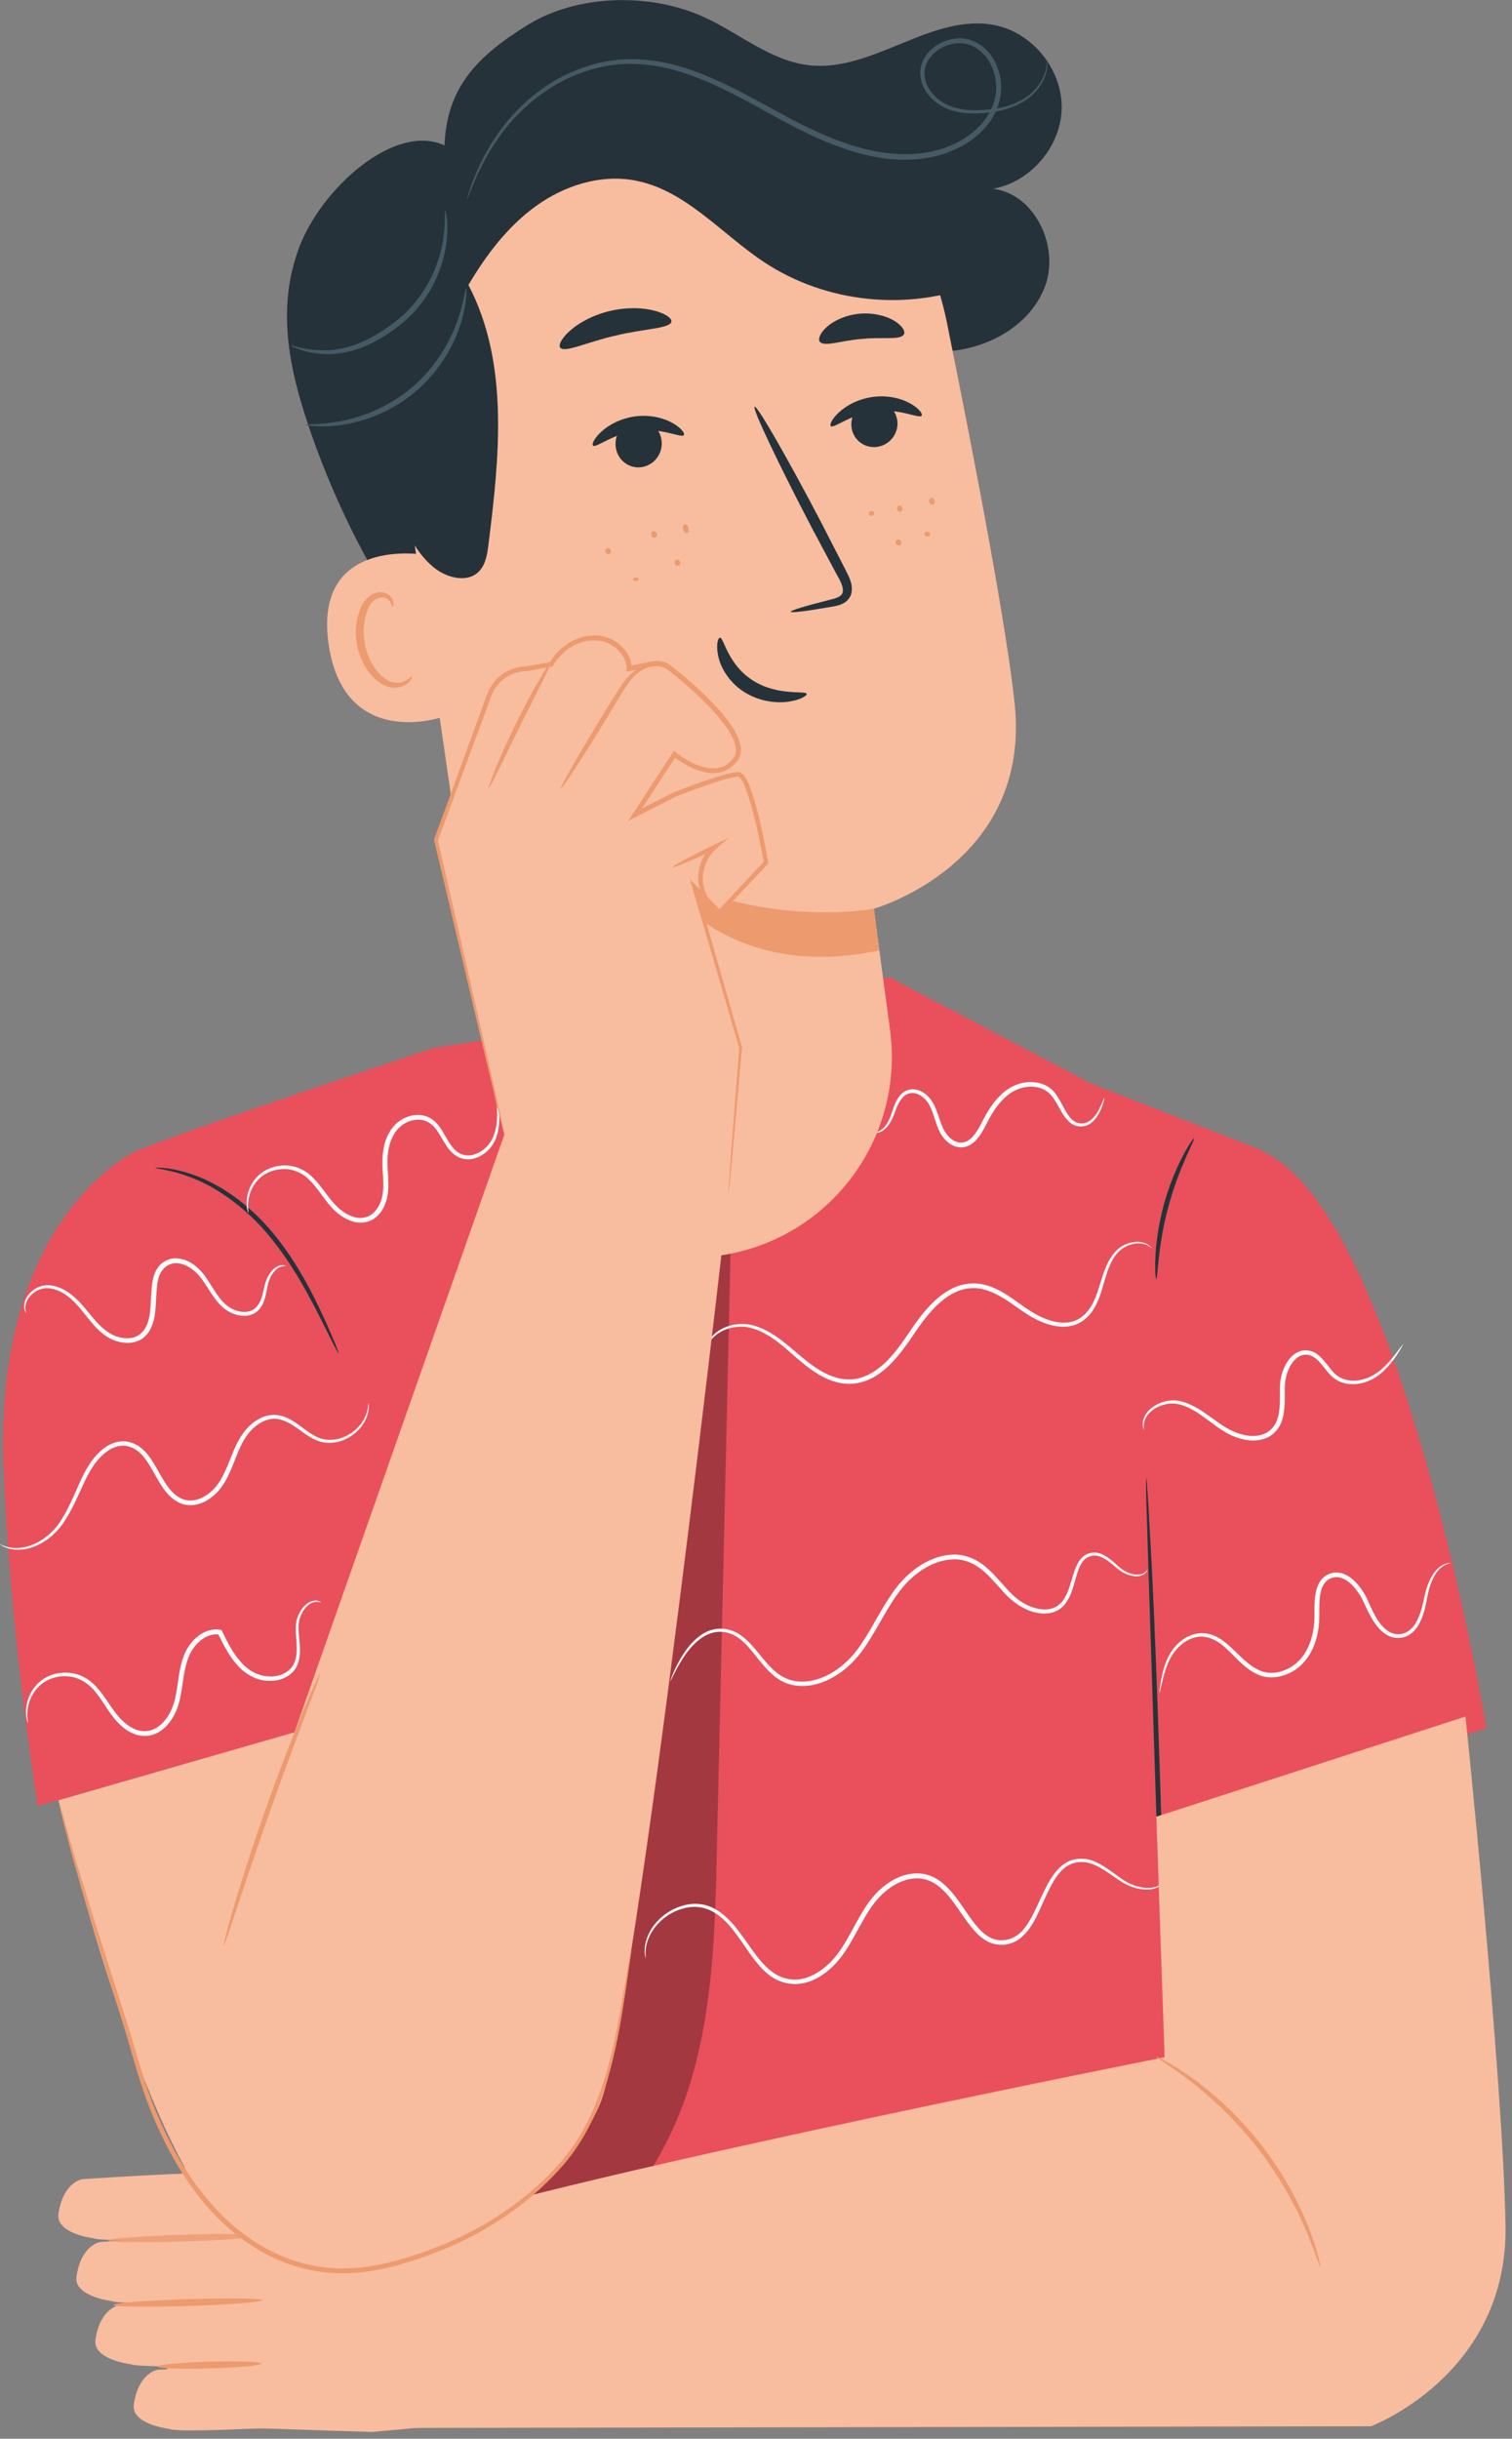<svg width="196" height="316" viewBox="0 0 196 316" fill="none" xmlns="http://www.w3.org/2000/svg">
<rect x="0" y="0" width="196" height="316" fill="#808080" stroke="none"/>
<g clip-path="url(#clip0_3825_2777)">
<path d="M56.145 135.817C56.145 135.817 55.541 136.022 54.455 136.384C46.922 138.931 24.505 146.343 17.721 149.108C17.721 149.108 29.72 255.229 31.133 265.092C32.545 274.954 32.895 314.404 32.895 314.404H160.54C160.54 314.404 160.202 208.053 160.564 191.552C161.047 170.209 163.691 149.096 163.691 149.096L141.395 140.38L115.332 126.643L56.157 135.805L56.145 135.817Z" fill="#E9505B"/>
<g opacity="0.3">
<path d="M84.537 158.777C74.119 197.479 63.134 236.023 51.606 274.399C50.242 278.926 48.89 283.887 50.737 288.245C52.379 292.132 56.41 294.691 60.587 295.247C64.764 295.802 69.037 294.571 72.719 292.518C81.35 287.702 86.951 278.636 89.704 269.148C92.456 259.66 92.71 249.652 92.927 239.766C93.531 213.425 94.134 187.073 94.738 160.733L84.549 158.777H84.537Z" fill="black"/>
</g>
<path d="M17.721 149.119C17.721 149.119 -0.99 157.413 0.471 190.682C1.461 213.316 4.901 234.019 4.901 234.019L57.545 218.857L44.158 161.082L17.733 149.107L17.721 149.119Z" fill="#E9505B"/>
<path d="M142.577 202.657L139.765 241.057L192.686 223.915C192.686 223.915 181.339 156.133 163.365 149.107L143.99 182.22L142.577 202.657Z" fill="#E9505B"/>
<path d="M148.589 191.563C148.589 191.563 148.649 191.829 148.686 192.348C148.722 192.928 148.782 193.676 148.843 194.593C148.951 196.621 149.108 199.434 149.301 202.862C149.651 209.84 150.026 219.497 150.364 230.156C150.702 240.779 151.015 250.4 151.245 257.45C151.353 260.891 151.438 263.691 151.498 265.719C151.51 266.649 151.535 267.385 151.535 267.965C151.535 268.484 151.535 268.749 151.51 268.749C151.486 268.749 151.45 268.484 151.414 267.965C151.378 267.385 151.317 266.637 151.257 265.719C151.148 263.691 150.991 260.891 150.798 257.45C150.448 250.473 150.074 240.816 149.736 230.156C149.398 219.533 149.084 209.912 148.855 202.862C148.746 199.422 148.662 196.621 148.601 194.593C148.589 193.664 148.565 192.928 148.565 192.348C148.565 191.829 148.565 191.563 148.589 191.563Z" fill="#263239"/>
<path d="M43.916 175.412C43.916 175.412 43.639 174.989 43.228 174.192C42.77 173.263 42.19 172.128 41.526 170.788C40.065 167.939 38.037 163.956 34.935 160.189C31.833 156.423 28.09 153.888 25.133 152.717C22.175 151.51 20.135 151.45 20.159 151.317C20.159 151.281 20.666 151.268 21.56 151.377C22.465 151.474 23.757 151.751 25.29 152.307C28.356 153.393 32.243 155.94 35.406 159.791C38.569 163.63 40.56 167.686 41.912 170.595C42.588 172.056 43.095 173.263 43.446 174.096C43.783 174.929 43.953 175.4 43.916 175.424V175.412Z" fill="#263239"/>
<path d="M154.782 147.502C154.963 147.599 152.79 151.317 151.45 156.387C150.062 161.445 150.086 165.754 149.881 165.742C149.809 165.742 149.7 164.668 149.772 162.93C149.845 161.191 150.147 158.789 150.835 156.218C151.523 153.647 152.476 151.425 153.273 149.88C154.082 148.335 154.71 147.466 154.77 147.502H154.782Z" fill="#263239"/>
<path d="M37.072 164.04C37.072 164.04 36.879 164.028 36.553 164.101C36.227 164.161 35.768 164.427 35.394 164.946C34.995 165.465 34.742 166.201 34.585 167.143C34.489 167.601 34.404 168.108 34.199 168.64C34.006 169.159 33.68 169.714 33.124 170.076C31.978 170.837 30.384 170.499 29.213 169.654C27.994 168.76 27.282 167.36 26.413 166.092C25.978 165.453 25.483 164.861 24.843 164.415C24.216 163.968 23.455 163.642 22.695 163.678C21.946 163.714 21.234 164.197 20.848 164.873C20.461 165.573 20.353 166.455 20.292 167.336C20.232 168.229 20.22 169.135 20.111 170.028C20.003 170.921 19.797 171.851 19.254 172.623C19.133 172.828 18.964 172.985 18.795 173.154C18.639 173.323 18.445 173.468 18.24 173.577C17.842 173.806 17.383 173.939 16.936 173.987C16.043 174.072 15.186 173.867 14.438 173.517C12.917 172.768 11.975 171.501 11.106 170.426C10.249 169.328 9.416 168.35 8.45 167.722C7.508 167.082 6.434 166.793 5.565 166.962C4.696 167.143 4.056 167.698 3.694 168.217C3.332 168.748 3.259 169.267 3.296 169.593C3.32 169.931 3.404 170.1 3.368 170.112C3.368 170.112 3.235 169.967 3.163 169.605C3.09 169.255 3.127 168.676 3.477 168.072C3.839 167.493 4.491 166.853 5.468 166.612C6.458 166.382 7.629 166.672 8.667 167.336C9.718 167.988 10.623 169.002 11.492 170.088C12.373 171.15 13.315 172.346 14.667 172.985C15.343 173.299 16.104 173.468 16.852 173.384C17.612 173.323 18.288 172.901 18.723 172.261C19.604 170.945 19.496 169.086 19.628 167.276C19.701 166.37 19.797 165.416 20.268 164.547C20.739 163.69 21.656 163.087 22.622 163.038C24.59 163.014 25.99 164.439 26.847 165.742C27.728 167.058 28.416 168.41 29.479 169.207C30.529 169.992 31.917 170.269 32.847 169.678C33.776 169.074 33.981 167.927 34.199 167.034C34.38 166.117 34.706 165.284 35.152 164.765C35.587 164.221 36.118 163.968 36.48 163.944C36.842 163.908 37.023 164.016 37.023 164.016L37.072 164.04Z" fill="#FBFBFB"/>
<path d="M47.767 181.846C47.767 181.846 47.816 182.087 47.791 182.534C47.755 182.993 47.598 183.669 47.14 184.417C46.693 185.165 45.908 185.95 44.761 186.493C43.651 187.012 42.045 187.218 40.621 186.433C39.209 185.745 38.026 184.405 36.384 183.946C34.718 183.451 32.919 184.598 31.869 186.204C30.77 187.821 30.324 189.946 29.213 191.925C28.646 192.915 27.849 193.821 26.811 194.424C25.797 195.04 24.397 195.269 23.226 194.714C22.067 194.159 21.306 193.133 20.715 192.155C20.111 191.165 19.616 190.163 19.013 189.294C18.421 188.401 17.649 187.688 16.719 187.435C15.79 187.157 14.8 187.423 14.015 187.966C12.41 189.065 11.492 190.791 10.768 192.408C10.019 194.026 9.343 195.583 8.498 196.887C6.869 199.591 4.273 200.762 2.559 200.798C1.678 200.846 1.014 200.641 0.604 200.46C0.386 200.376 0.254 200.267 0.145 200.219C0.048 200.158 0 200.122 0 200.11C0.024 200.013 0.845 200.702 2.535 200.569C4.177 200.448 6.603 199.301 8.112 196.67C8.909 195.39 9.549 193.857 10.285 192.215C11.009 190.598 11.927 188.739 13.689 187.507C14.546 186.892 15.753 186.554 16.864 186.88C17.999 187.181 18.892 188.038 19.508 188.968C20.148 189.897 20.654 190.911 21.234 191.853C21.813 192.795 22.514 193.7 23.467 194.159C24.445 194.617 25.568 194.448 26.485 193.905C27.415 193.374 28.151 192.553 28.67 191.636C29.732 189.789 30.191 187.652 31.374 185.902C31.966 185.045 32.714 184.296 33.619 183.825C34.501 183.343 35.587 183.198 36.505 183.463C37.434 183.717 38.182 184.248 38.858 184.731C39.535 185.226 40.162 185.709 40.814 186.059C42.106 186.795 43.542 186.638 44.617 186.191C45.691 185.721 46.464 184.996 46.922 184.308C47.864 182.896 47.671 181.846 47.755 181.87L47.767 181.846Z" fill="#FBFBFB"/>
<path d="M41.623 207.619C41.623 207.619 41.466 207.583 41.176 207.558C40.898 207.534 40.452 207.595 40.017 207.933C39.583 208.271 39.16 208.826 38.907 209.586C38.605 210.335 38.689 211.252 38.786 212.29C38.87 213.317 39.064 214.548 38.52 215.791C37.989 217.059 36.492 217.831 35.02 217.795C33.511 217.843 31.953 217.071 30.867 215.864C29.744 214.669 28.984 213.16 28.235 211.639L28.453 211.808C27.233 211.578 25.978 212.351 25.169 213.437C24.324 214.524 24.01 215.948 23.781 217.421C23.612 218.507 23.491 219.606 23.189 220.68C22.888 221.767 22.369 222.781 21.62 223.589C20.884 224.398 19.797 224.978 18.687 224.942C17.576 224.917 16.598 224.374 15.85 223.734C14.305 222.419 13.544 220.668 12.494 219.389C11.492 218.049 10.08 217.252 8.679 217.204C7.279 217.119 6.024 217.626 5.203 218.362C4.37 219.111 3.935 220.028 3.73 220.777C3.332 222.334 3.706 223.239 3.621 223.239C3.621 223.239 3.585 223.191 3.549 223.082C3.513 222.974 3.464 222.817 3.428 222.6C3.356 222.177 3.308 221.525 3.489 220.704C3.67 219.896 4.092 218.918 4.961 218.085C5.818 217.252 7.182 216.672 8.691 216.733C9.44 216.757 10.237 216.95 10.973 217.361C11.709 217.759 12.349 218.362 12.892 219.039C14.015 220.378 14.788 222.081 16.224 223.264C16.924 223.855 17.781 224.314 18.699 224.314C19.616 224.338 20.509 223.867 21.174 223.143C21.837 222.419 22.32 221.489 22.598 220.487C22.876 219.473 22.996 218.399 23.165 217.288C23.395 215.815 23.721 214.246 24.674 213.027C25.555 211.832 27.028 210.902 28.561 211.18L28.718 211.204L28.779 211.337C29.515 212.858 30.251 214.319 31.29 215.429C32.303 216.564 33.656 217.24 35.02 217.228C36.359 217.264 37.627 216.612 38.11 215.55C38.605 214.488 38.46 213.305 38.4 212.278C38.315 211.252 38.267 210.238 38.617 209.442C38.919 208.645 39.402 208.065 39.897 207.727C40.404 207.389 40.898 207.353 41.188 207.426C41.49 207.486 41.623 207.595 41.623 207.595V207.619Z" fill="#FBFBFB"/>
<path d="M188.172 202.513C188.172 202.513 187.943 202.549 187.568 202.682C187.182 202.814 186.651 203.14 186.204 203.78C185.758 204.408 185.383 205.301 185.13 206.388C184.889 207.462 184.756 208.802 184.104 210.13C183.79 210.782 183.319 211.47 182.571 211.892C181.834 212.315 180.845 212.363 180.012 211.965C179.179 211.566 178.563 210.854 178.068 210.094C177.573 209.333 177.163 208.464 176.788 207.619C176.414 206.798 175.883 206.001 175.231 205.337C174.579 204.698 173.686 204.179 172.817 204.408C171.924 204.601 171.344 205.446 171.175 206.436C170.982 207.426 171.03 208.488 171.018 209.587C170.982 211.796 170.342 214.053 168.809 215.61C167.312 217.131 164.958 217.819 163.075 216.987C161.228 216.154 160.13 214.633 158.898 213.558C157.715 212.423 156.231 211.796 154.903 212.17C153.587 212.508 152.621 213.437 152.03 214.343C151.426 215.26 151.124 216.19 150.907 216.95C150.497 218.471 150.352 219.353 150.303 219.34C150.279 219.34 150.303 219.111 150.352 218.701C150.412 218.29 150.497 217.675 150.678 216.89C150.871 216.117 151.136 215.152 151.74 214.162C152.344 213.196 153.333 212.158 154.806 211.747C155.53 211.542 156.363 211.578 157.136 211.844C157.921 212.11 158.609 212.617 159.248 213.172C160.528 214.27 161.663 215.731 163.305 216.455C164.934 217.168 167.023 216.564 168.375 215.188C169.751 213.788 170.354 211.687 170.391 209.575C170.403 208.512 170.342 207.414 170.572 206.315C170.68 205.772 170.873 205.217 171.236 204.746C171.598 204.275 172.117 203.949 172.684 203.816C173.879 203.539 174.954 204.227 175.654 204.927C176.378 205.663 176.921 206.508 177.32 207.402C177.694 208.271 178.068 209.08 178.527 209.816C178.986 210.54 179.553 211.18 180.241 211.518C180.917 211.856 181.726 211.82 182.341 211.482C182.969 211.156 183.404 210.552 183.705 209.949C184.345 208.705 184.502 207.438 184.78 206.327C185.07 205.217 185.492 204.299 185.999 203.66C186.506 203.008 187.098 202.694 187.52 202.585C187.943 202.476 188.16 202.537 188.16 202.537L188.172 202.513Z" fill="#FBFBFB"/>
<path d="M181.895 174.156C181.895 174.156 181.834 174.325 181.677 174.603C181.508 174.881 181.267 175.291 180.917 175.798C180.567 176.305 180.108 176.909 179.468 177.536C178.841 178.152 177.996 178.792 176.897 179.118C175.835 179.456 174.447 179.516 173.239 178.792C172.032 178.055 171.453 176.631 170.366 175.882C169.835 175.52 169.135 175.412 168.544 175.689C167.94 175.967 167.469 176.546 167.143 177.21C166.817 177.874 166.612 178.635 166.564 179.395C166.528 180.18 166.564 181.013 166.528 181.858C166.491 182.703 166.407 183.572 166.057 184.393C165.719 185.202 165.079 185.902 164.294 186.264C162.689 186.988 160.987 186.578 159.647 185.998C158.271 185.371 157.22 184.441 156.17 183.705C155.144 182.944 154.13 182.329 153.116 182.039C152.114 181.713 151.136 181.882 150.364 182.184C149.591 182.51 149.012 182.981 148.686 183.463C148.022 184.477 148.372 185.226 148.275 185.214C148.263 185.214 148.191 185.057 148.143 184.731C148.106 184.405 148.143 183.886 148.481 183.331C148.794 182.775 149.41 182.232 150.231 181.858C151.04 181.508 152.138 181.278 153.249 181.616C154.347 181.906 155.434 182.546 156.484 183.294C157.546 184.019 158.609 184.924 159.888 185.479C161.144 186.023 162.713 186.349 164.029 185.721C164.669 185.419 165.2 184.852 165.477 184.164C165.779 183.476 165.864 182.667 165.9 181.858C165.936 181.037 165.9 180.216 165.936 179.383C165.984 178.526 166.214 177.705 166.588 176.957C166.962 176.22 167.505 175.52 168.302 175.17C169.099 174.796 170.053 174.965 170.692 175.424C171.972 176.377 172.479 177.742 173.517 178.369C174.531 179.009 175.774 178.997 176.776 178.707C177.79 178.43 178.599 177.862 179.227 177.295C179.855 176.715 180.338 176.148 180.712 175.677C181.46 174.712 181.859 174.156 181.895 174.192V174.156Z" fill="#FBFBFB"/>
<path d="M151.04 243.616C151.04 243.616 150.919 243.942 150.412 244.328C149.917 244.727 148.939 244.98 147.768 244.763C147.177 244.654 146.549 244.461 145.897 244.123C145.245 243.785 144.63 243.326 143.942 242.856C143.266 242.397 142.529 241.89 141.684 241.564C140.839 241.214 139.861 241.154 138.932 241.492C138.002 241.842 137.266 242.65 136.687 243.58C136.095 244.521 135.624 245.596 135.117 246.719C134.61 247.829 134.103 249.024 133.282 250.111C132.848 250.63 132.365 251.161 131.725 251.499C131.399 251.668 131.073 251.837 130.711 251.885C130.53 251.921 130.349 251.97 130.168 251.994H129.613C128.876 251.958 128.116 251.704 127.524 251.257C126.897 250.847 126.402 250.28 125.931 249.724C125.001 248.578 124.241 247.31 123.335 246.139C122.442 244.992 121.356 243.894 119.931 243.52C118.519 243.157 116.974 243.58 115.694 244.401C114.39 245.222 113.376 246.393 112.568 247.684C111.747 248.976 111.071 250.34 110.31 251.644C109.55 252.947 108.668 254.215 107.534 255.181C106.423 256.159 105.071 256.895 103.61 257.052C102.162 257.209 100.701 256.714 99.651 255.869C98.577 255.024 97.804 253.974 97.092 252.972C95.692 250.956 94.472 248.988 92.734 247.902C91.889 247.346 90.947 247.093 90.042 247.081C89.137 247.081 88.292 247.322 87.555 247.648C86.07 248.312 85.069 249.374 84.477 250.352C83.885 251.342 83.716 252.235 83.68 252.839C83.68 253.442 83.704 253.768 83.68 253.768C83.68 253.768 83.656 253.696 83.632 253.539C83.62 253.382 83.56 253.153 83.56 252.839C83.56 252.223 83.692 251.282 84.272 250.231C84.839 249.193 85.865 248.071 87.41 247.334C88.183 246.972 89.064 246.706 90.042 246.682C91.02 246.67 92.07 246.936 92.975 247.527C94.834 248.674 96.114 250.702 97.514 252.67C98.227 253.66 98.999 254.662 99.989 255.422C100.967 256.207 102.258 256.617 103.55 256.472C104.854 256.328 106.097 255.639 107.147 254.722C108.21 253.805 109.043 252.609 109.779 251.33C110.528 250.05 111.204 248.662 112.049 247.334C112.869 246.006 113.956 244.727 115.368 243.845C116.744 242.964 118.471 242.469 120.1 242.892C121.742 243.326 122.901 244.558 123.83 245.741C124.76 246.948 125.52 248.215 126.402 249.326C127.271 250.412 128.357 251.378 129.661 251.402C130.953 251.475 132.112 250.787 132.86 249.773C133.633 248.771 134.14 247.612 134.659 246.501C135.178 245.391 135.661 244.292 136.3 243.314C136.928 242.349 137.737 241.455 138.799 241.069C139.849 240.695 140.96 240.791 141.853 241.19C142.759 241.564 143.495 242.083 144.171 242.566C144.847 243.049 145.451 243.532 146.054 243.858C146.658 244.196 147.273 244.401 147.829 244.521C148.951 244.763 149.869 244.57 150.364 244.232C150.871 243.906 151.028 243.604 151.052 243.628L151.04 243.616Z" fill="#FBFBFB"/>
<path d="M148.746 203.442C148.746 203.442 148.722 203.515 148.65 203.636C148.565 203.756 148.42 203.925 148.155 204.058C147.636 204.336 146.718 204.324 145.752 203.841C144.75 203.382 143.966 202.247 142.638 201.704C141.998 201.439 141.177 201.535 140.61 202.054C140.042 202.585 139.753 203.442 139.499 204.324C139.234 205.217 139.016 206.183 138.521 207.136C138.268 207.595 137.942 208.078 137.471 208.416C137.013 208.766 136.445 208.983 135.854 209.044C133.463 209.285 131.194 207.692 129.649 205.796C128.816 204.879 127.995 203.913 126.993 203.177C125.991 202.441 124.772 201.982 123.48 202.054C120.897 202.163 118.434 203.853 116.732 206.026C115.006 208.247 113.859 210.818 112.338 213.076C110.878 215.369 108.777 217.264 106.327 218.073C105.119 218.472 103.816 218.604 102.608 218.303C101.401 218.025 100.375 217.289 99.603 216.48C98.045 214.862 97.019 213.015 95.474 212.062C94.714 211.591 93.857 211.386 93.06 211.446C92.263 211.506 91.539 211.82 90.947 212.231C89.764 213.064 89.004 214.126 88.448 214.995C87.35 216.757 86.952 217.868 86.891 217.832C86.879 217.832 86.964 217.542 87.169 217.035C87.374 216.528 87.712 215.78 88.243 214.862C88.787 213.969 89.511 212.858 90.754 211.941C91.37 211.494 92.142 211.12 93.036 211.048C93.917 210.963 94.871 211.18 95.716 211.687C97.418 212.713 98.468 214.597 99.989 216.118C100.737 216.878 101.667 217.518 102.753 217.759C103.84 218.013 105.023 217.904 106.158 217.518C108.451 216.745 110.419 214.983 111.831 212.738C113.316 210.528 114.463 207.945 116.249 205.639C118.048 203.37 120.607 201.571 123.468 201.439C124.893 201.366 126.281 201.897 127.355 202.694C128.442 203.503 129.263 204.493 130.095 205.41C130.916 206.34 131.725 207.197 132.715 207.74C133.693 208.295 134.779 208.633 135.805 208.525C136.844 208.44 137.664 207.764 138.099 206.895C138.57 206.038 138.799 205.084 139.077 204.179C139.354 203.298 139.668 202.38 140.344 201.74C141.044 201.113 142.046 201.04 142.771 201.354C144.219 201.994 144.956 203.153 145.873 203.599C146.766 204.082 147.623 204.131 148.106 203.913C148.601 203.708 148.71 203.382 148.746 203.418V203.442Z" fill="#FBFBFB"/>
<path d="M149.362 161.783C149.362 161.783 149.169 161.59 148.746 161.373C148.324 161.144 147.587 160.987 146.706 161.228C145.813 161.445 144.835 162.097 144.219 163.256C143.555 164.391 143.23 165.864 142.723 167.493C142.457 168.302 142.119 169.147 141.564 169.932C141.033 170.716 140.2 171.404 139.186 171.718C138.172 172.02 137.049 171.936 136.011 171.634C134.961 171.32 133.959 170.825 133.017 170.209C131.158 169.002 129.347 167.385 127.054 166.974C125.919 166.793 124.724 166.974 123.662 167.529C122.587 168.061 121.646 168.881 120.801 169.811C119.086 171.658 117.927 173.915 116.31 175.786C115.513 176.728 114.632 177.585 113.618 178.225C112.604 178.877 111.433 179.275 110.262 179.311C107.872 179.36 105.916 178.08 104.371 176.873C102.814 175.617 101.51 174.326 100.134 173.396C98.77 172.467 97.333 171.887 96.042 171.899C94.75 171.911 93.651 172.346 92.927 172.901C92.179 173.445 91.829 174.108 91.672 174.555C91.503 175.014 91.515 175.279 91.467 175.279C91.467 175.279 91.418 175.014 91.551 174.519C91.684 174.036 92.01 173.312 92.782 172.708C93.519 172.093 94.665 171.598 96.042 171.549C97.442 171.489 98.963 172.093 100.387 173.022C101.824 173.952 103.164 175.255 104.697 176.462C106.218 177.633 108.101 178.804 110.238 178.732C112.387 178.672 114.342 177.211 115.839 175.388C117.396 173.589 118.543 171.32 120.342 169.388C121.223 168.423 122.225 167.554 123.396 166.974C124.555 166.371 125.907 166.165 127.162 166.371C129.709 166.841 131.532 168.556 133.343 169.726C135.13 170.909 137.218 171.73 139.041 171.235C139.934 170.97 140.658 170.39 141.165 169.666C141.684 168.954 142.022 168.145 142.288 167.36C142.807 165.791 143.181 164.27 143.906 163.087C144.268 162.508 144.69 162.001 145.173 161.651C145.656 161.301 146.175 161.095 146.646 160.999C147.599 160.781 148.384 160.999 148.807 161.276C149.241 161.554 149.362 161.807 149.362 161.807V161.783Z" fill="#FBFBFB"/>
<path d="M143.157 142.191C143.157 142.191 143.157 142.348 143.085 142.638C143.012 142.927 142.892 143.35 142.65 143.881C142.409 144.388 142.071 145.052 141.371 145.559C140.695 146.09 139.451 146.15 138.618 145.378C137.797 144.642 137.375 143.567 136.759 142.601C136.457 142.119 136.095 141.648 135.612 141.346C135.13 141.032 134.538 140.839 133.922 140.815C132.667 140.73 131.351 141.213 130.337 142.155C129.299 143.084 128.514 144.352 127.838 145.704C127.488 146.392 127.114 147.092 126.571 147.684C126.052 148.275 125.231 148.758 124.374 148.661C123.517 148.589 122.841 148.07 122.37 147.503C121.887 146.923 121.597 146.247 121.38 145.607C120.945 144.34 120.656 143.096 119.835 142.348C119.436 141.974 118.966 141.696 118.483 141.636C118 141.575 117.541 141.732 117.191 142.034C116.503 142.65 116.213 143.555 115.936 144.291C115.67 145.052 115.296 145.692 114.898 146.114C114.499 146.549 114.053 146.742 113.739 146.778C113.425 146.814 113.268 146.754 113.28 146.742C113.256 146.682 114.004 146.814 114.716 145.945C115.067 145.523 115.368 144.919 115.61 144.171C115.875 143.422 116.093 142.469 116.913 141.696C117.312 141.322 117.928 141.08 118.543 141.153C119.159 141.213 119.738 141.539 120.197 141.962C121.175 142.843 121.501 144.207 121.935 145.414C122.153 146.03 122.418 146.621 122.841 147.116C123.251 147.599 123.818 148.01 124.434 148.046C125.062 148.106 125.653 147.78 126.112 147.261C126.583 146.742 126.933 146.09 127.283 145.414C127.983 144.038 128.792 142.698 129.939 141.684C131.049 140.658 132.57 140.103 133.983 140.223C134.683 140.272 135.383 140.489 135.95 140.875C136.53 141.261 136.928 141.805 137.23 142.324C137.858 143.362 138.256 144.4 138.944 145.052C139.62 145.692 140.598 145.692 141.202 145.269C141.829 144.859 142.191 144.255 142.457 143.772C142.964 142.783 143.121 142.167 143.181 142.191H143.157Z" fill="#FBFBFB"/>
<path d="M64.45 142.287C64.45 142.287 64.511 142.48 64.571 142.855C64.619 143.229 64.692 143.796 64.716 144.52C64.74 145.245 64.716 146.162 64.402 147.164C64.112 148.178 63.34 149.265 62.108 149.868C61.505 150.158 60.744 150.327 59.984 150.134C59.223 149.965 58.572 149.409 58.101 148.782C57.618 148.154 57.268 147.43 56.845 146.778C56.423 146.114 55.892 145.51 55.167 145.245C53.695 144.702 51.811 145.534 51.015 147.08C50.592 147.84 50.351 148.733 50.266 149.651C50.17 150.568 50.266 151.522 50.315 152.512C50.363 153.502 50.387 154.528 50.097 155.506C49.832 156.471 49.276 157.413 48.395 157.968C47.514 158.523 46.391 158.536 45.498 158.198C44.593 157.872 43.844 157.316 43.217 156.701C41.985 155.421 41.225 153.972 40.162 152.946C39.148 151.884 37.796 151.401 36.553 151.486C35.31 151.546 34.247 152.077 33.559 152.765C32.859 153.465 32.497 154.274 32.316 154.95C31.978 156.326 32.28 157.135 32.195 157.147C32.183 157.147 32.099 156.966 32.026 156.58C31.966 156.206 31.917 155.614 32.074 154.89C32.219 154.166 32.569 153.296 33.306 152.512C34.03 151.727 35.177 151.124 36.529 151.027C37.869 150.894 39.426 151.425 40.525 152.56C41.671 153.647 42.468 155.119 43.615 156.278C44.206 156.846 44.894 157.353 45.679 157.63C46.464 157.908 47.345 157.884 48.045 157.437C48.745 156.99 49.228 156.194 49.469 155.325C49.723 154.455 49.711 153.502 49.663 152.536C49.506 150.617 49.445 148.492 50.459 146.754C51.389 145.003 53.55 144.001 55.348 144.677C56.254 145.015 56.845 145.764 57.28 146.452C57.727 147.152 58.065 147.864 58.499 148.444C58.922 149.035 59.465 149.482 60.081 149.639C60.696 149.808 61.348 149.687 61.891 149.434C63.014 148.914 63.738 147.961 64.04 147.019C64.378 146.078 64.426 145.196 64.438 144.484C64.438 143.048 64.366 142.251 64.414 142.251L64.45 142.287Z" fill="#FBFBFB"/>
<path d="M129.106 3.296C120.933 1.533 113.231 9.368 104.926 8.462C99.88 7.907 95.8 4.262 91.165 2.173C84.248 -0.953 74.856 -0.76 68.398 3.235C61.939 7.231 57.907 11.263 57.618 18.844C51.184 15.838 41.587 24.433 38.738 32.183C35.877 39.933 37.41 47.574 40.066 55.397C44.641 68.869 51.896 81.423 61.275 92.119C62.108 93.06 63.388 94.086 64.486 93.459C65.247 93.024 65.416 92.022 65.476 91.153C66.032 83.741 64.474 76.365 63.219 69.05C61.963 61.722 61.01 54.153 62.736 46.923C64.474 39.704 69.424 32.823 76.57 30.771C81.845 29.262 87.567 30.529 92.553 32.799C97.55 35.068 102.041 38.303 106.834 40.959C111.626 43.627 116.95 45.764 122.43 45.534C127.911 45.305 133.548 42.239 135.467 37.096C137.375 31.954 134.176 25.145 128.731 24.457C133.608 23.588 137.532 18.977 137.628 14.04C137.713 9.09 133.958 4.346 129.118 3.296H129.106Z" fill="#263239"/>
<path d="M115.38 133.5L113.268 117.747C113.268 117.747 133.777 111.989 131.52 91.069C130.433 80.965 126.498 60.346 122.732 41.72C118.676 21.693 99.916 8.137 79.624 10.575L77.608 10.817C56.024 14.692 47.26 35.189 51.739 56.664L63.907 140.683C65.959 154.819 79.032 164.657 93.18 162.701C107.352 160.746 117.275 147.696 115.38 133.512V133.5Z" fill="#F8BC9E"/>
<path d="M113.291 117.735C113.291 117.735 100.218 120.391 85.128 113.269C85.128 113.269 93.373 127.525 113.992 123.143L113.291 117.735Z" fill="#EC9A6E"/>
<path d="M116.31 54.408C116.563 56.037 115.452 57.595 113.811 57.884C112.181 58.174 110.648 57.088 110.394 55.446C110.141 53.816 111.252 52.259 112.881 51.969C114.511 51.679 116.044 52.778 116.297 54.408H116.31Z" fill="#263239"/>
<path d="M119.472 53.864C119.147 54.299 116.684 52.898 113.473 53.285C110.262 53.635 108.101 55.566 107.703 55.216C107.51 55.059 107.799 54.311 108.741 53.442C109.658 52.573 111.3 51.643 113.304 51.414C115.308 51.184 117.07 51.715 118.133 52.355C119.207 52.995 119.629 53.659 119.472 53.852V53.864Z" fill="#263239"/>
<path d="M85.745 56.979C86.01 58.645 84.887 60.226 83.258 60.516C81.628 60.806 80.095 59.683 79.829 58.017C79.564 56.351 80.686 54.77 82.316 54.48C83.946 54.19 85.491 55.313 85.745 56.979Z" fill="#263239"/>
<path d="M88.654 56.376C88.328 56.81 85.865 55.41 82.654 55.808C79.443 56.158 77.282 58.09 76.884 57.74C76.691 57.583 76.98 56.834 77.922 55.965C78.839 55.096 80.481 54.166 82.473 53.937C84.477 53.708 86.239 54.239 87.302 54.879C88.376 55.519 88.799 56.182 88.641 56.376H88.654Z" fill="#263239"/>
<path d="M102.5 79.275C102.464 79.094 104.419 78.514 107.606 77.705C108.415 77.524 109.176 77.271 109.248 76.691C109.369 76.076 108.922 75.231 108.403 74.325C107.389 72.43 106.339 70.45 105.228 68.374C100.798 59.888 97.478 52.874 97.816 52.693C98.154 52.512 102.029 59.248 106.471 67.734C107.546 69.835 108.572 71.826 109.55 73.734C109.972 74.627 110.636 75.617 110.359 76.897C110.214 77.536 109.658 78.055 109.151 78.261C108.644 78.49 108.186 78.55 107.787 78.623C104.552 79.19 102.536 79.444 102.5 79.263V79.275Z" fill="#263239"/>
<path d="M93.313 82.631C93.832 82.534 94.255 86.023 97.538 88.135C100.81 90.26 104.479 89.427 104.564 89.91C104.636 90.127 103.815 90.683 102.258 90.912C100.725 91.153 98.419 90.924 96.415 89.632C94.412 88.329 93.385 86.409 93.096 84.985C92.794 83.548 93.072 82.631 93.313 82.631Z" fill="#263239"/>
<path d="M87.036 41.684C86.819 42.589 83.571 42.565 79.853 43.471C76.123 44.303 73.214 45.764 72.623 45.052C72.357 44.702 72.791 43.821 73.914 42.831C75.025 41.841 76.872 40.803 79.105 40.284C81.338 39.765 83.451 39.873 84.887 40.272C86.336 40.658 87.121 41.261 87.024 41.696L87.036 41.684Z" fill="#263239"/>
<path d="M117.179 43.325C116.696 44.122 114.402 43.627 111.735 43.917C109.067 44.11 106.882 44.991 106.278 44.291C106.013 43.953 106.278 43.181 107.172 42.372C108.053 41.563 109.61 40.815 111.445 40.646C113.28 40.489 114.946 40.959 115.96 41.587C116.986 42.227 117.384 42.939 117.179 43.325Z" fill="#263239"/>
<path d="M55.312 71.935C54.938 71.827 40.452 69.412 42.625 83.645C44.798 97.877 58.632 92.759 58.596 92.348C58.559 91.938 55.324 71.935 55.324 71.935H55.312Z" fill="#F8BC9E"/>
<path d="M53.417 87.617C53.345 87.581 53.2 87.822 52.801 88.088C52.427 88.341 51.739 88.57 50.954 88.413C49.373 88.088 47.731 85.903 47.273 83.343C47.043 82.052 47.128 80.784 47.429 79.686C47.707 78.575 48.262 77.754 48.999 77.501C49.723 77.211 50.327 77.585 50.568 77.959C50.822 78.334 50.773 78.623 50.846 78.635C50.894 78.66 51.111 78.346 50.906 77.778C50.809 77.501 50.592 77.199 50.206 76.97C49.82 76.74 49.301 76.68 48.782 76.813C47.695 77.054 46.862 78.213 46.524 79.408C46.126 80.615 46.005 82.052 46.271 83.5C46.802 86.349 48.673 88.812 50.822 89.09C51.86 89.198 52.657 88.763 53.031 88.365C53.417 87.943 53.441 87.617 53.393 87.593L53.417 87.617Z" fill="#EC9A6E"/>
<path d="M126.631 36.819C117.722 40.368 107.099 39.281 99.096 33.994C93.494 30.3 88.835 24.566 82.231 23.371C77.789 22.562 73.129 24.059 69.472 26.703C65.802 29.346 63.026 33.04 60.72 36.927C66.031 47.055 64.74 59.236 63.315 70.583C63.158 71.838 62.953 73.19 62.048 74.084C60.515 75.581 57.859 74.868 56.205 73.504C53.549 71.319 52.221 67.939 51.208 64.656C48.914 57.171 47.767 49.264 48.564 41.466C49.361 33.68 52.161 26.003 57.135 19.955C63.352 12.398 72.779 7.738 82.509 6.712C92.239 5.698 102.198 8.197 110.66 13.122C114.583 15.404 118.289 18.289 120.643 22.176" fill="#263239"/>
<path d="M135.709 7.606C135.709 7.606 135.842 8.028 135.733 8.861C135.624 9.67 135.202 10.901 134.091 12.048C132.993 13.207 131.17 14.112 128.973 14.474C127.875 14.655 126.679 14.764 125.4 14.68C124.132 14.583 122.756 14.269 121.561 13.424C120.39 12.603 119.364 11.263 119.292 9.609C119.207 7.932 120.366 6.362 121.887 5.602C122.648 5.203 123.517 4.974 124.422 4.962C125.315 4.962 126.245 5.252 127.005 5.771C128.575 6.785 129.504 8.62 129.734 10.515C129.975 12.434 129.335 14.462 128.116 16.032C126.897 17.613 125.195 18.82 123.287 19.593C119.461 21.162 115.006 20.933 110.926 19.726C106.798 18.543 103.092 16.563 99.603 14.631C96.114 12.7 92.722 10.865 89.294 9.67C85.877 8.451 82.377 7.992 79.19 8.463C76.003 8.921 73.19 10.177 70.909 11.686C66.309 14.764 63.871 18.736 62.471 21.44C61.77 22.816 61.312 23.939 61.022 24.687C60.72 25.447 60.575 25.858 60.551 25.846C60.551 25.846 60.551 25.737 60.612 25.532C60.672 25.327 60.744 25.025 60.877 24.639C61.131 23.854 61.541 22.719 62.217 21.307C63.557 18.543 65.959 14.474 70.631 11.263C72.949 9.694 75.822 8.378 79.105 7.871C82.389 7.364 86.01 7.823 89.511 9.042C93.024 10.249 96.452 12.096 99.953 14.016C103.442 15.935 107.099 17.878 111.143 19.037C115.139 20.208 119.4 20.413 123.046 18.941C124.845 18.216 126.45 17.082 127.585 15.621C128.732 14.161 129.311 12.35 129.094 10.599C128.901 8.873 128.044 7.207 126.667 6.314C125.327 5.348 123.529 5.433 122.165 6.145C120.789 6.833 119.787 8.185 119.847 9.609C119.895 11.034 120.789 12.277 121.863 13.038C122.949 13.81 124.241 14.136 125.448 14.245C126.667 14.341 127.838 14.257 128.913 14.1C131.061 13.786 132.824 12.953 133.898 11.879C134.997 10.805 135.443 9.646 135.6 8.861C135.757 8.064 135.685 7.63 135.721 7.63L135.709 7.606Z" fill="#455A64"/>
<path d="M37.675 44.786C37.712 44.629 39.377 45.414 42.178 45.39C43.566 45.365 45.22 45.064 46.91 44.315C48.6 43.591 50.326 42.456 51.956 41.092C55.203 38.291 56.761 34.537 57.304 31.821C57.859 29.069 57.581 27.294 57.726 27.282C57.775 27.282 57.871 27.705 57.944 28.514C58.016 29.31 58.016 30.481 57.799 31.918C57.376 34.742 55.831 38.702 52.427 41.635C50.737 43.06 48.95 44.194 47.164 44.919C45.389 45.667 43.627 45.933 42.178 45.885C40.717 45.836 39.571 45.547 38.822 45.281C38.062 45.015 37.675 44.81 37.687 44.762L37.675 44.786Z" fill="#455A64"/>
<path d="M39.546 55.046C39.546 54.914 41.261 55.083 43.94 54.612C46.596 54.153 50.242 52.873 53.392 50.206C56.543 47.526 58.402 44.134 59.283 41.587C60.189 39.027 60.297 37.313 60.43 37.325C60.478 37.325 60.491 37.76 60.43 38.532C60.358 39.305 60.177 40.416 59.778 41.743C59.006 44.387 57.147 47.96 53.875 50.737C50.592 53.513 46.777 54.757 44.037 55.095C42.661 55.276 41.526 55.276 40.754 55.215C39.981 55.155 39.559 55.071 39.559 55.034L39.546 55.046Z" fill="#455A64"/>
<path d="M78.96 71.79C78.779 71.851 78.562 71.73 78.502 71.525C78.429 71.32 78.538 71.102 78.719 71.042C78.9 70.982 79.117 71.102 79.178 71.308C79.25 71.513 79.154 71.73 78.96 71.79Z" fill="#EC9A6E"/>
<path d="M84.924 69.665C84.743 69.726 84.525 69.581 84.441 69.352C84.368 69.122 84.453 68.881 84.646 68.82C84.827 68.76 85.044 68.905 85.129 69.134C85.201 69.364 85.117 69.605 84.924 69.665Z" fill="#EC9A6E"/>
<path d="M89.04 69.074C88.847 69.122 88.629 68.905 88.557 68.591C88.484 68.277 88.569 67.988 88.762 67.939C88.955 67.891 89.173 68.108 89.245 68.422C89.317 68.736 89.233 69.026 89.04 69.074Z" fill="#EC9A6E"/>
<path d="M82.437 75.279C82.244 75.303 82.075 75.219 82.05 75.098C82.038 74.977 82.183 74.856 82.376 74.832C82.57 74.808 82.739 74.893 82.763 75.013C82.775 75.134 82.63 75.255 82.437 75.279Z" fill="#EC9A6E"/>
<path d="M87.905 73.299C87.712 73.336 87.519 73.191 87.471 72.973C87.422 72.756 87.543 72.539 87.736 72.503C87.929 72.466 88.123 72.611 88.171 72.829C88.219 73.046 88.098 73.263 87.905 73.299Z" fill="#EC9A6E"/>
<path d="M116.756 66.298C116.575 66.358 116.358 66.237 116.297 66.032C116.225 65.815 116.322 65.597 116.515 65.537C116.708 65.477 116.913 65.597 116.974 65.803C117.046 66.02 116.949 66.237 116.756 66.298Z" fill="#EC9A6E"/>
<path d="M120.897 65.404C120.704 65.452 120.511 65.283 120.45 65.042C120.402 64.801 120.511 64.571 120.704 64.523C120.897 64.475 121.09 64.644 121.151 64.885C121.199 65.126 121.09 65.356 120.897 65.404Z" fill="#EC9A6E"/>
<path d="M113.074 66.841C112.893 66.901 112.688 66.816 112.64 66.659C112.591 66.49 112.688 66.309 112.881 66.249C113.062 66.189 113.267 66.273 113.316 66.43C113.364 66.599 113.267 66.78 113.074 66.841Z" fill="#EC9A6E"/>
<path d="M116.684 70.643C116.515 70.74 116.285 70.667 116.165 70.474C116.044 70.281 116.092 70.04 116.261 69.943C116.43 69.846 116.66 69.919 116.78 70.112C116.901 70.305 116.853 70.547 116.684 70.643Z" fill="#EC9A6E"/>
<path d="M120.161 69.509C119.968 69.484 119.823 69.328 119.847 69.159C119.871 68.99 120.052 68.881 120.245 68.917C120.438 68.941 120.583 69.098 120.559 69.267C120.535 69.436 120.354 69.545 120.161 69.509Z" fill="#EC9A6E"/>
<path d="M149.893 235.396L150.967 266.565C150.967 266.565 60.599 284.467 48.974 290.454C37.349 296.442 32.605 297.371 33.305 314.634L177.718 314.38C177.718 314.38 195.511 307.717 195.161 288.342C194.811 268.967 189.971 222.419 189.971 222.419L149.893 235.396Z" fill="#F8BC9E"/>
<path d="M48.262 315.117L60.261 314.018L71.717 286.652C69.858 286.338 31.217 280.628 28.936 281.244L19.665 314.175C19.665 314.175 47.429 315.117 48.262 315.117Z" fill="#F8BC9E"/>
<path d="M21.838 314.693C21.838 314.693 22.091 314.802 22.477 314.838C25.664 315.188 40.404 314.295 40.404 314.295C41.08 312.388 39.8 306.678 37.965 306.34C36.13 306.002 20.437 307.064 20.437 307.064C20.437 307.064 17.963 307.39 17.347 311.543C16.961 314.102 21.814 314.705 21.814 314.705L21.838 314.693Z" fill="#F8BC9E"/>
<path d="M16.852 306.315C16.852 306.315 17.105 306.424 17.491 306.46C20.678 306.81 34.621 306.653 35.225 304.963C35.901 303.056 34.826 298.3 32.991 297.962C31.157 297.624 15.463 298.686 15.463 298.686C15.463 298.686 12.989 299.012 12.373 303.165C11.999 305.724 16.84 306.328 16.84 306.328L16.852 306.315Z" fill="#F8BC9E"/>
<path d="M14.389 298.132C14.389 298.132 14.643 298.24 15.029 298.277C18.216 298.627 32.159 298.47 32.762 296.78C33.438 294.873 32.364 290.116 30.529 289.778C28.694 289.44 13.001 290.503 13.001 290.503C13.001 290.503 10.526 290.829 9.911 294.981C9.537 297.54 14.377 298.144 14.377 298.144L14.389 298.132Z" fill="#F8BC9E"/>
<path d="M12.059 289.995C12.059 289.995 12.313 290.104 12.699 290.14C15.886 290.49 29.829 290.333 30.433 288.643C31.108 286.736 30.034 281.98 28.199 281.642C26.364 281.304 10.671 282.366 10.671 282.366C10.671 282.366 8.197 282.692 7.581 286.844C7.195 289.416 12.047 290.007 12.047 290.007L12.059 289.995Z" fill="#F8BC9E"/>
<path d="M33.897 306.255C33.873 306.497 30.843 306.774 27.113 306.883C23.383 306.992 20.377 306.883 20.401 306.642C20.425 306.4 23.455 306.122 27.185 306.014C30.915 305.905 33.909 306.014 33.897 306.255Z" fill="#EC9A6E"/>
<path d="M33.981 298.047C33.981 298.289 29.672 298.627 24.336 298.796C19.001 298.965 14.667 298.904 14.667 298.663C14.667 298.421 18.977 298.083 24.312 297.914C29.648 297.745 33.981 297.806 33.981 298.047Z" fill="#EC9A6E"/>
<g opacity="0.78">
<path d="M33.318 289.694C33.318 289.935 29.008 290.273 23.672 290.442C18.337 290.611 14.003 290.551 14.003 290.309C14.003 290.068 18.312 289.73 23.648 289.561C28.984 289.392 33.318 289.452 33.318 289.694Z" fill="#EC9A6E"/>
</g>
<path d="M55.687 284.527C55.687 284.527 29.383 272.829 27.741 274.519C26.099 276.21 23.564 281.642 23.564 281.642L55.687 284.527Z" fill="#F8BC9E"/>
<path d="M171.175 293.763C171.066 293.799 170.523 291.879 169.28 288.946C168.664 287.473 167.819 285.771 166.781 283.936C165.719 282.113 164.451 280.17 162.966 278.251C161.457 276.343 159.888 274.641 158.379 273.168C156.846 271.72 155.41 270.488 154.13 269.523C151.583 267.591 149.857 266.601 149.917 266.505C149.941 266.469 150.388 266.686 151.173 267.121C151.969 267.543 153.08 268.231 154.396 269.161C155.723 270.078 157.208 271.297 158.778 272.746C160.323 274.219 161.94 275.933 163.461 277.864C164.97 279.82 166.238 281.8 167.288 283.659C168.302 285.53 169.123 287.28 169.69 288.789C170.27 290.298 170.668 291.529 170.885 292.41C171.115 293.28 171.211 293.763 171.175 293.775V293.763Z" fill="#EC9A6E"/>
<path d="M65.38 147.008L38.171 224.459L7.582 233.271C7.582 233.271 18.675 280.218 29.998 288.644C33.849 291.505 40.139 294.607 46.585 294.16C58.813 293.303 72.527 284.684 77.754 272.649C82.401 261.953 94.811 151.342 94.811 151.342L65.38 147.02V147.008Z" fill="#F8BC9E"/>
<path d="M94.436 154.625L96.018 135.757L91.636 120.607L89.946 114.813L93.253 118.193L99.289 111.758C99.289 111.758 97.334 100.327 95.692 100.327C94.666 100.327 91.672 101.353 89.584 102.125C88.34 102.584 87.423 102.946 87.423 102.946L82.317 105.554L87.423 97.719C87.423 97.719 92.686 102.101 95.378 98.299C97.442 95.389 89.765 88.871 86.88 86.565C86.216 86.034 85.359 85.841 84.526 85.998L81.544 86.601C81.641 84.923 79.818 82.666 77.186 82.63C73.287 82.569 71.476 86.058 71.476 86.058L68.338 86.625C66.141 86.625 64.185 87.99 63.425 90.054L56.52 108.837L65.38 147.02" fill="#F8BC9E"/>
<path d="M65.38 147.008C65.38 147.008 65.308 146.778 65.187 146.332C65.066 145.849 64.897 145.185 64.692 144.328C64.258 142.541 63.642 139.958 62.845 136.674C61.276 130.011 59.019 120.486 56.278 108.885V108.741C57.642 105.011 59.091 101.075 60.6 96.935C61.361 94.87 62.133 92.746 62.918 90.585C63.256 89.499 63.871 88.328 64.861 87.567C65.827 86.782 67.07 86.336 68.338 86.336H68.29C69.267 86.167 70.342 85.974 71.428 85.768L71.223 85.925C71.79 84.936 72.575 84.103 73.529 83.439C74.482 82.799 75.629 82.388 76.812 82.352C77.995 82.256 79.251 82.654 80.192 83.414C81.134 84.175 81.894 85.285 81.87 86.626L81.496 86.312C82.244 86.167 82.993 86.01 83.753 85.853C84.139 85.793 84.49 85.684 84.936 85.648C85.359 85.624 85.793 85.684 86.204 85.841C86.602 85.974 87.001 86.251 87.278 86.493L88.196 87.241C88.799 87.748 89.403 88.255 89.994 88.786C91.177 89.849 92.324 90.959 93.386 92.191C94.424 93.422 95.499 94.713 95.958 96.416C96.066 96.898 96.103 97.442 95.921 97.949C95.74 98.48 95.366 98.818 95.04 99.18C94.316 99.88 93.278 100.218 92.312 100.17C90.344 100.049 88.691 99.071 87.23 97.973L87.689 97.9C85.95 100.556 84.248 103.164 82.57 105.735L82.172 105.288C83.898 104.407 85.6 103.538 87.29 102.681H87.314C89.041 102.017 90.743 101.365 92.457 100.822C93.314 100.556 94.171 100.278 95.076 100.109C95.318 100.073 95.499 100.013 95.849 100.061C96.211 100.17 96.38 100.399 96.525 100.592C96.803 100.991 96.984 101.401 97.153 101.824C98.384 105.155 98.963 108.499 99.579 111.722L99.603 111.855L99.507 111.964C97.406 114.197 95.39 116.322 93.459 118.386L93.266 118.591L93.073 118.398C91.926 117.227 90.839 116.104 89.765 115.006L90.187 114.764C92.505 122.876 94.533 129.926 96.187 135.721V135.781C95.656 141.72 95.233 146.428 94.944 149.687C94.787 151.269 94.666 152.5 94.582 153.369C94.533 153.768 94.509 154.082 94.473 154.311C94.449 154.528 94.424 154.625 94.424 154.625C94.424 154.625 94.424 154.516 94.424 154.299C94.437 154.057 94.461 153.744 94.485 153.345C94.545 152.476 94.63 151.245 94.751 149.651C95.004 146.392 95.366 141.684 95.837 135.733V135.793C94.147 129.999 92.083 122.973 89.704 114.873L89.427 113.907L90.127 114.62C91.201 115.706 92.3 116.829 93.447 118H93.073C95.004 115.935 97.008 113.799 99.096 111.565L99.024 111.807C98.42 108.62 97.805 105.252 96.609 102.029C96.453 101.643 96.272 101.244 96.042 100.93C95.933 100.761 95.789 100.653 95.728 100.641C95.644 100.616 95.366 100.653 95.185 100.689C94.352 100.846 93.495 101.111 92.65 101.389C90.948 101.932 89.258 102.584 87.544 103.236H87.568C85.89 104.081 84.188 104.962 82.462 105.843L81.436 106.375L82.063 105.409C83.741 102.838 85.443 100.218 87.169 97.574L87.351 97.297L87.628 97.514C88.98 98.552 90.622 99.482 92.324 99.566C93.169 99.603 94.002 99.325 94.606 98.745C94.883 98.431 95.209 98.118 95.318 97.768C95.439 97.405 95.427 96.995 95.33 96.585C94.944 95.124 93.918 93.82 92.903 92.637C91.865 91.442 90.731 90.344 89.56 89.293C88.98 88.762 88.389 88.255 87.785 87.76C87.169 87.289 86.614 86.686 85.974 86.469C85.298 86.203 84.647 86.336 83.862 86.505C83.101 86.662 82.353 86.807 81.605 86.951L81.218 87.024V86.626C81.254 85.599 80.615 84.585 79.782 83.921C78.949 83.257 77.874 82.895 76.812 82.98C74.639 83.028 72.732 84.477 71.718 86.227L71.645 86.36L71.513 86.384C70.426 86.577 69.34 86.77 68.362 86.951H68.314C67.179 86.951 66.068 87.362 65.211 88.05C64.318 88.762 63.799 89.716 63.449 90.814C62.652 92.975 61.867 95.088 61.107 97.152C59.574 101.28 58.125 105.228 56.749 108.946V108.801C59.405 120.426 61.59 129.975 63.111 136.638C63.847 139.934 64.427 142.529 64.825 144.328C65.006 145.185 65.151 145.861 65.26 146.344C65.356 146.802 65.38 147.044 65.38 147.044V147.008Z" fill="#EC9A6E"/>
<path d="M87.181 112.362C87.121 112.229 89.366 111.022 92.469 109.513L94.436 108.56L92.807 110.02C92.384 110.394 92.01 110.865 91.72 111.408C91.237 112.314 91.044 113.316 91.117 114.197C91.189 115.09 91.491 115.863 91.829 116.454C92.541 117.649 93.326 118.108 93.265 118.193C93.253 118.253 92.336 117.927 91.455 116.696C91.032 116.092 90.646 115.259 90.537 114.257C90.429 113.267 90.622 112.133 91.165 111.119C91.491 110.503 91.925 109.972 92.408 109.562L92.734 110.069C89.608 111.517 87.242 112.495 87.181 112.362Z" fill="#EC9A6E"/>
<path d="M72.708 102.162C72.635 102.114 73.203 101.027 74.181 99.313C75.158 97.599 76.559 95.245 78.128 92.674C78.925 91.382 79.661 90.163 80.385 89.052C81.11 87.954 81.967 87.024 82.884 86.517C83.79 86.01 84.671 85.926 85.238 85.998C85.818 86.07 86.083 86.264 86.071 86.288C86.059 86.336 85.757 86.228 85.226 86.24C84.695 86.24 83.922 86.397 83.114 86.903C81.448 87.881 80.289 90.465 78.671 93C77.102 95.571 75.641 97.889 74.567 99.542C73.493 101.196 72.78 102.198 72.708 102.162Z" fill="#EC9A6E"/>
<path d="M63.364 102.101C63.292 102.065 63.618 101.087 64.257 99.53C64.897 97.985 65.839 95.86 66.974 93.579C68.108 91.285 69.219 89.257 70.064 87.809C70.909 86.36 71.488 85.503 71.561 85.539C71.633 85.588 71.199 86.517 70.45 88.014C69.593 89.728 68.615 91.684 67.529 93.844C66.466 96.017 65.501 97.985 64.656 99.699C63.919 101.196 63.437 102.113 63.352 102.077L63.364 102.101Z" fill="#EC9A6E"/>
<path d="M41.502 216.89C41.502 216.89 41.382 217.409 41.056 218.29C40.681 219.292 40.211 220.548 39.655 222.032C38.46 225.195 36.831 229.553 35.104 234.406C33.378 239.259 31.893 243.677 30.831 246.876C30.324 248.373 29.902 249.64 29.552 250.666C29.238 251.559 29.057 252.042 29.008 252.03C28.972 252.018 29.081 251.511 29.322 250.594C29.564 249.676 29.926 248.361 30.409 246.743C31.374 243.508 32.787 239.053 34.513 234.201C36.239 229.348 37.941 224.99 39.233 221.875C39.885 220.318 40.428 219.063 40.814 218.206C41.201 217.349 41.442 216.878 41.478 216.89H41.502Z" fill="#EC9A6E"/>
<path d="M81.846 252.585C81.846 252.585 81.846 252.706 81.822 252.948C81.785 253.213 81.737 253.563 81.677 253.986C81.544 254.939 81.351 256.279 81.097 257.969C80.832 259.696 80.518 261.82 80.023 264.259C79.528 266.697 78.864 269.474 77.753 272.419C76.631 275.352 74.965 278.467 72.43 281.195C69.931 283.935 66.841 286.47 63.255 288.595C59.67 290.732 55.59 292.385 51.232 293.593C49.035 294.172 46.729 294.558 44.375 294.558C42.009 294.57 39.619 294.124 37.338 293.327C32.763 291.661 28.96 288.583 26.135 285.046C23.262 281.521 21.222 277.586 19.641 273.759C18.059 269.896 17.13 266.057 16.043 262.557C14.957 259.044 13.943 255.772 13.025 252.779C11.154 246.803 9.73 241.938 8.849 238.546C8.402 236.856 8.076 235.528 7.871 234.635C7.774 234.212 7.702 233.874 7.642 233.609C7.593 233.38 7.569 233.259 7.581 233.259C7.581 233.259 7.629 233.367 7.702 233.597C7.774 233.862 7.871 234.188 7.992 234.611C8.257 235.54 8.619 236.844 9.078 238.486C10.044 241.854 11.529 246.694 13.448 252.646C14.402 255.627 15.428 258.899 16.55 262.4C17.673 265.912 18.615 269.739 20.196 273.542C21.777 277.332 23.793 281.207 26.63 284.66C29.419 288.124 33.125 291.118 37.567 292.736C39.788 293.52 42.094 293.955 44.388 293.931C46.681 293.931 48.938 293.568 51.087 293.001C55.397 291.818 59.441 290.188 62.978 288.1C66.515 286.012 69.593 283.537 72.068 280.845C74.567 278.177 76.22 275.147 77.355 272.262C78.49 269.365 79.178 266.613 79.697 264.198C80.216 261.772 80.566 259.659 80.868 257.933C81.157 256.243 81.399 254.915 81.556 253.962L81.761 252.935C81.809 252.706 81.846 252.585 81.846 252.585Z" fill="#EC9A6E"/>
</g>
<defs>
<clipPath id="clip0_3825_2777">
<rect width="195.173" height="315.117" fill="white"/>
</clipPath>
</defs>
</svg>
